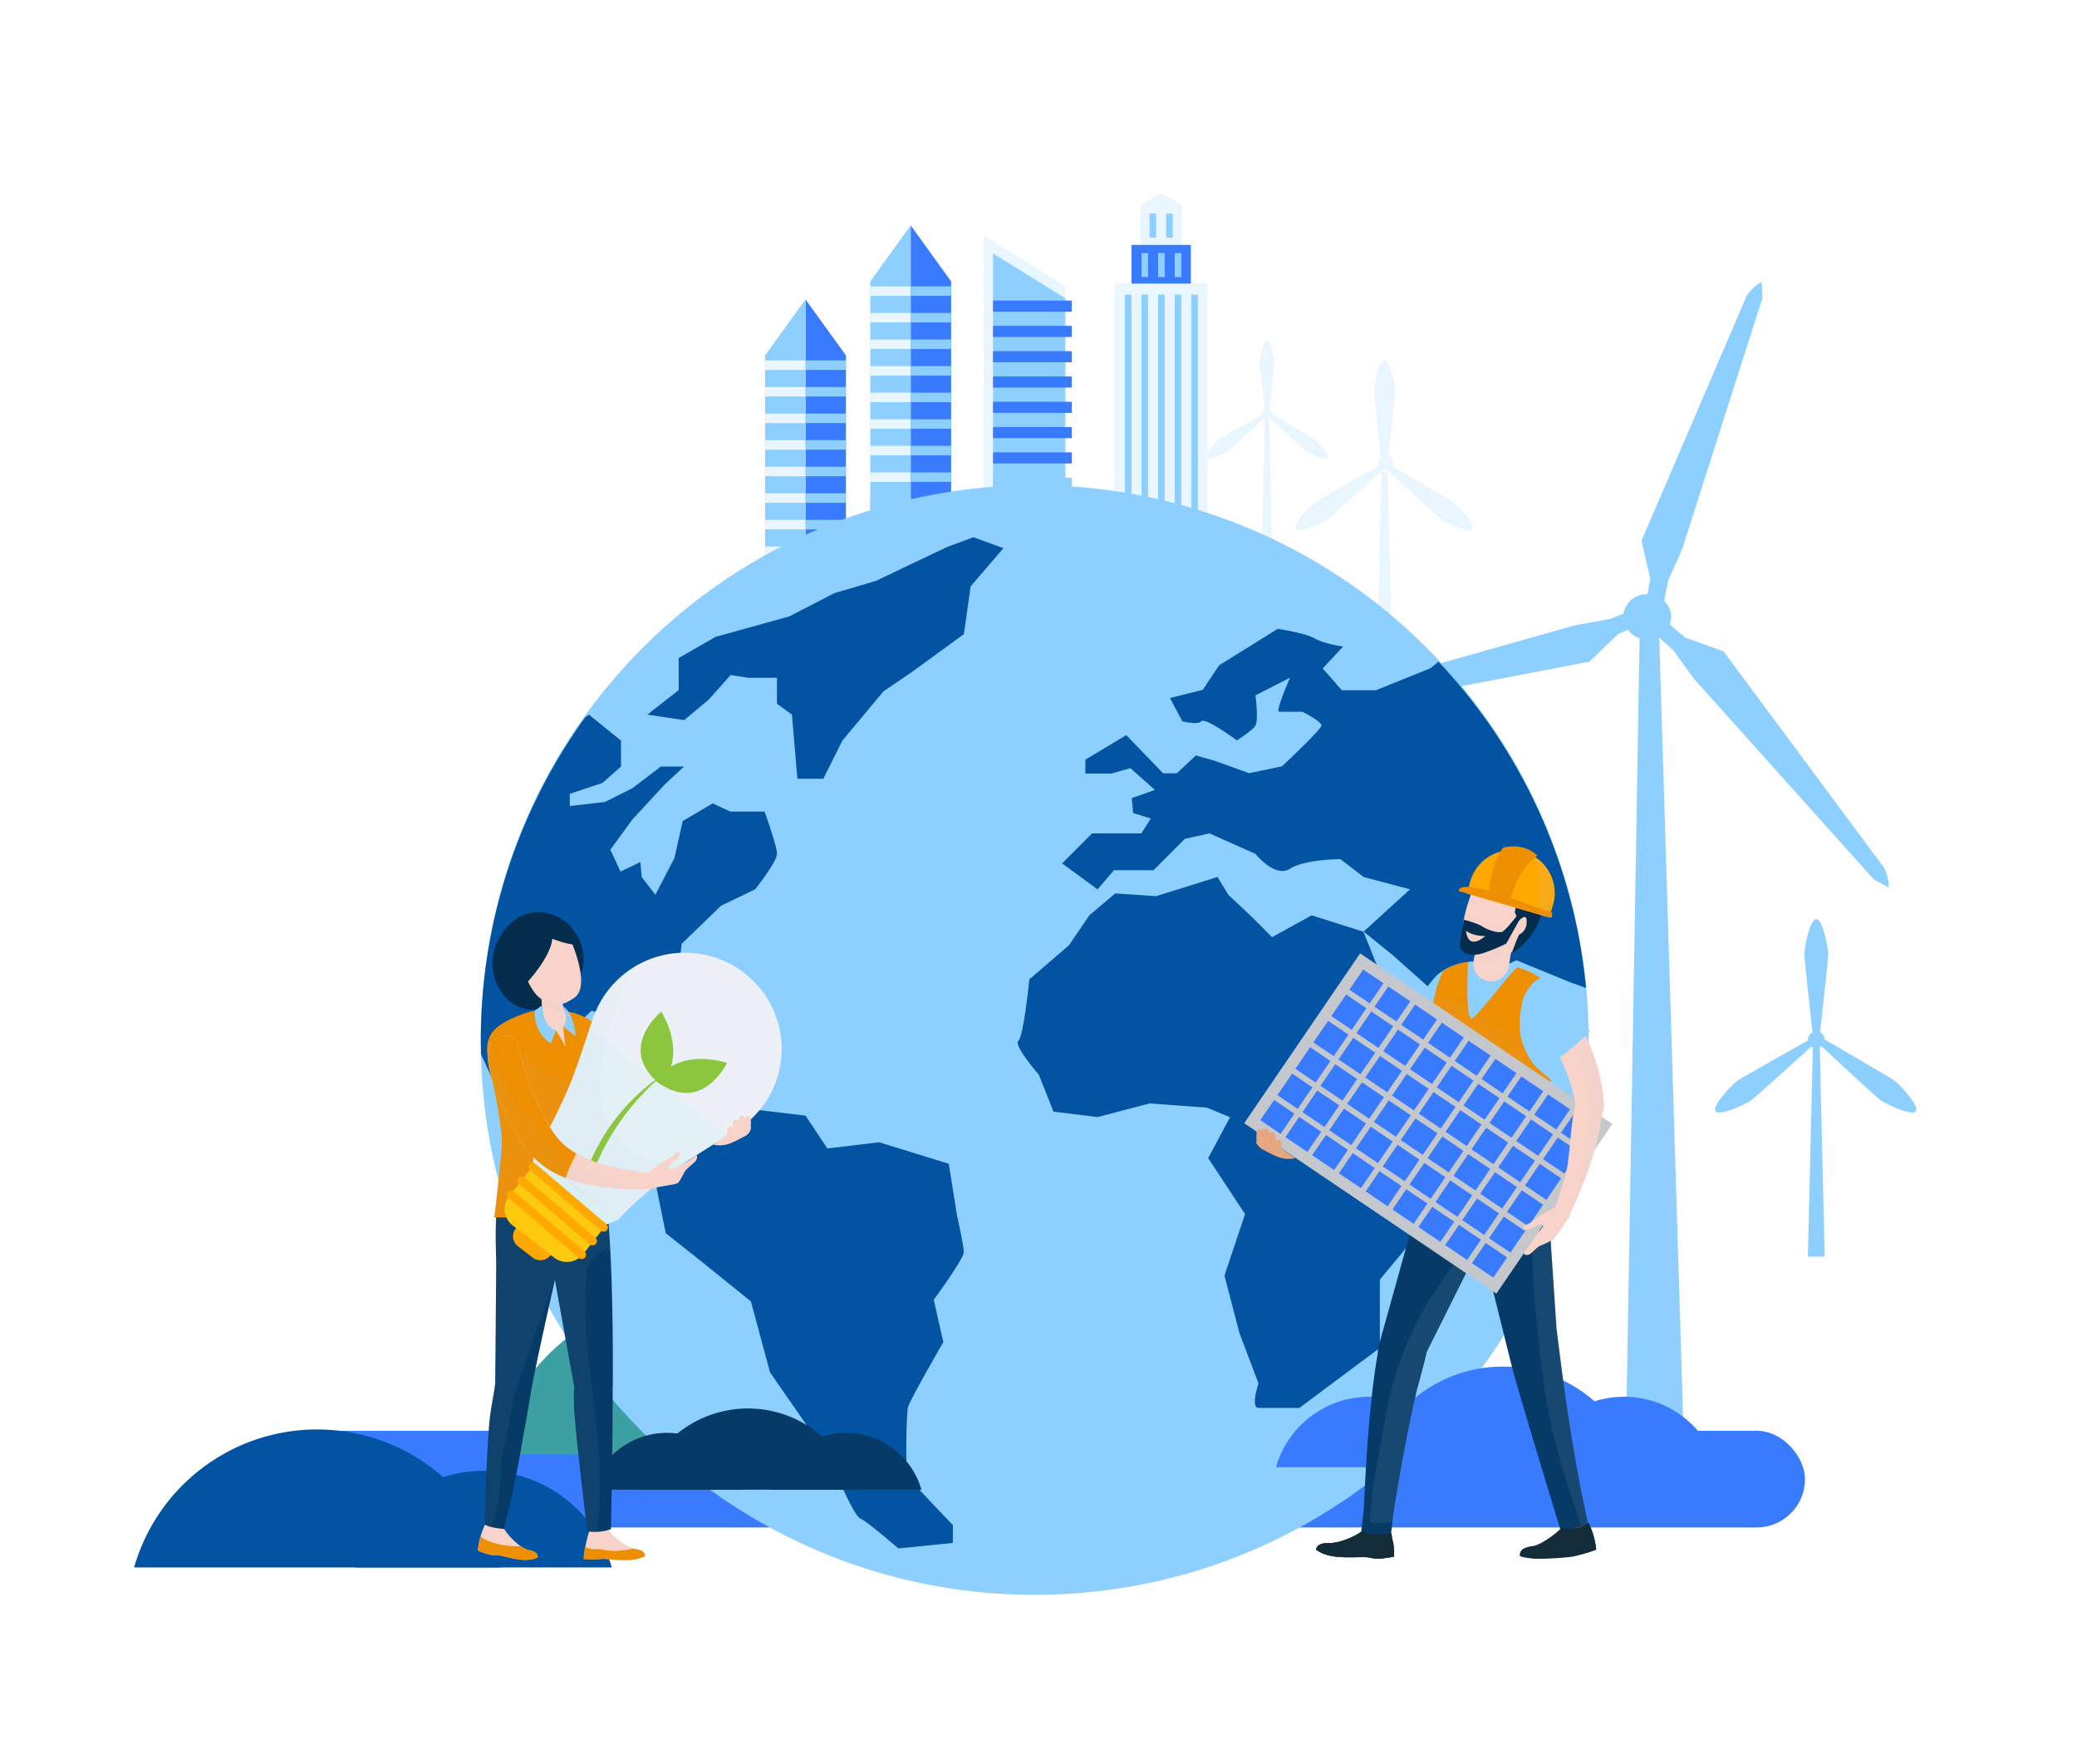 <svg xmlns="http://www.w3.org/2000/svg" viewBox="0 0 697 592"><defs><style>.cls-1{isolation:isolate;}.cls-2{fill:#8dcfff;}.cls-3{fill:#e9f6ff;}.cls-4{fill:#387bff;}.cls-5{fill:#3ca0a3;}.cls-19,.cls-6{opacity:0.06;}.cls-11,.cls-14,.cls-19,.cls-20,.cls-7{fill:#b0bfde;}.cls-8{fill:#0253a2;}.cls-9{fill:#053b66;}.cls-10{fill:#f7d3c9;}.cls-11{opacity:0.1;}.cls-12{fill:#132c39;}.cls-13{fill:#ee8f01;}.cls-14{opacity:0.05;}.cls-15{fill:#042c4d;}.cls-16{fill:#c4c7cc;}.cls-17{fill:#e6a680;}.cls-18{fill:#ffa900;}.cls-20{mix-blend-mode:luminosity;opacity:0.08;}.cls-21{fill:#edf1f7;}.cls-22,.cls-24{fill:#dbf0f4;}.cls-22{opacity:0.5;}.cls-23{fill:#ffc910;}.cls-25{fill:#8cc63f;}</style></defs><g class="cls-1"><g id="Capa_1" data-name="Capa 1"><polygon class="cls-2" points="612.33 421.67 606.69 421.67 608.36 350.83 610.66 350.83 612.33 421.67"/><circle class="cls-2" cx="609.51" cy="348.89" r="2.82"/><path class="cls-2" d="M610.51,348.89c1.19-10.6,3-27.11,3-28.6,0-2.22-1.8-11.89-4-11.89s-4,9.67-4,11.89c0,1.49,1.83,18,3,28.6Z"/><path class="cls-2" d="M609.67,349.6c7.81,7.26,20,18.54,21.21,19.43,1.78,1.32,10.63,5.62,12,3.84s-5.39-9-7.18-10.3c-1.2-.89-15.56-9.23-24.79-14.58Z"/><path class="cls-2" d="M609.14,350c-7.9,7.16-20.23,18.29-21.44,19.17-1.8,1.3-10.7,5.49-12,3.7s5.51-8.92,7.3-10.22c1.22-.87,15.68-9,25-14.28Z"/><polygon class="cls-3" points="467.13 220.33 462.18 220.33 463.64 158.13 465.66 158.13 467.13 220.33"/><circle class="cls-3" cx="464.65" cy="156.43" r="2.47" transform="matrix(0.16, -0.99, 0.99, 0.16, 235.81, 590.02)"/><path class="cls-3" d="M465.53,156.43c1-9.31,2.65-23.81,2.65-25.12,0-1.95-1.58-10.44-3.53-10.44s-3.53,8.49-3.53,10.44c0,1.31,1.61,15.81,2.65,25.12Z"/><path class="cls-3" d="M464.79,157.05c6.86,6.37,17.57,16.28,18.62,17.06,1.57,1.16,9.34,4.94,10.5,3.37s-4.74-7.88-6.3-9c-1.06-.78-13.67-8.11-21.78-12.8Z"/><path class="cls-3" d="M464.33,157.39c-6.94,6.29-17.76,16.06-18.83,16.83-1.58,1.14-9.4,4.83-10.53,3.25s4.83-7.83,6.41-9c1.06-.77,13.76-7.94,21.92-12.54Z"/><polygon class="cls-3" points="426.88 183.3 423.45 183.3 424.47 140.22 425.86 140.22 426.88 183.3"/><circle class="cls-3" cx="425.17" cy="139.05" r="1.71"/><path class="cls-3" d="M425.78,139.05c.72-6.45,1.83-16.49,1.83-17.4,0-1.35-1.09-7.23-2.44-7.23s-2.44,5.88-2.44,7.23c0,.91,1.11,10.95,1.83,17.4Z"/><path class="cls-3" d="M425.26,139.48c4.76,4.41,12.17,11.27,12.9,11.81,1.09.8,6.47,3.42,7.27,2.34s-3.28-5.46-4.37-6.27c-.73-.54-9.46-5.61-15.07-8.86Z"/><path class="cls-3" d="M424.94,139.71c-4.8,4.36-12.3,11.13-13,11.66-1.09.79-6.5,3.34-7.29,2.25s3.35-5.42,4.44-6.21c.74-.53,9.53-5.5,15.18-8.69Z"/><rect class="cls-4" x="88.73" y="480.09" width="516.99" height="32.43" rx="16.21"/><path class="cls-5" d="M238.73,431.87A77.43,77.43,0,0,0,164.3,488H313.16A77.43,77.43,0,0,0,238.73,431.87Z"/><path class="cls-2" d="M550.86,181.45l2.93,12.65-1.31,7.61,5.68,1.36,1.63-8.29,4.66-10.41,27-84.41-.3-5.23c-2.41.78-5,4.52-5,4.52Z"/><path class="cls-2" d="M528.5,209.81l-90.07,25.44-4.5,3.12c2,1.45,6.78,1.41,6.78,1.41L533.39,222l9.64-9.27,7.51-3.18-1.93-5.18-8.27,3.3Z"/><path class="cls-2" d="M578.38,218.56l-12.91-4.65-6.07-5.21-4.32,3.71,6.5,5.82,6.73,9.36,60.5,67.48,4.84,2.64c.62-2.31-1.29-6.39-1.29-6.39Z"/><path class="cls-2" d="M552.35,199.42a7.75,7.75,0,0,0-7.61,7.94,7.88,7.88,0,0,0,8.47,7.12,7.75,7.75,0,0,0,7.61-7.93A7.88,7.88,0,0,0,552.35,199.42Z"/><path class="cls-2" d="M564.87,477.74l-8.1-264.87h-6.53l-4.5,264.31C552.11,477.68,558.49,477.78,564.87,477.74Z"/><g class="cls-6"><path class="cls-7" d="M557.66,270.78c-.53,16.91-2,33.79-2.27,50.72-.31,18.25.22,36.55.65,54.8.8,33.58,3.29,67.45-.34,100.9q4.66.46,9.34.8l-8.12-265.13h-4.07c0,.16.1.31.15.48C557.72,232.08,558.26,251.55,557.66,270.78Z"/></g><polygon class="cls-3" points="396.58 185.01 382.75 185.01 382.75 68.82 389.74 64.86 396.58 68.82 396.58 185.01"/><rect class="cls-4" x="379.71" y="82.18" width="19.91" height="102.83"/><rect class="cls-3" x="374.15" y="95.15" width="31.02" height="89.86"/><rect class="cls-2" x="377.5" y="98.87" width="2.21" height="82.41"/><rect class="cls-2" x="383.07" y="98.87" width="2.21" height="82.41"/><rect class="cls-2" x="388.64" y="98.87" width="2.21" height="82.41"/><rect class="cls-2" x="394.21" y="98.87" width="2.21" height="82.41"/><rect class="cls-2" x="399.77" y="98.87" width="2.21" height="82.41"/><rect class="cls-2" x="383.07" y="84.92" width="2.21" height="8.05"/><rect class="cls-2" x="388.64" y="84.92" width="2.21" height="8.05"/><rect class="cls-2" x="394.21" y="84.92" width="2.21" height="8.05"/><rect class="cls-2" x="385.77" y="71.68" width="2.21" height="8.05"/><rect class="cls-2" x="391.34" y="71.68" width="2.21" height="8.05"/><polygon class="cls-4" points="319.18 94.42 319.18 195.21 305.61 195.21 305.61 75.63 319.18 94.42"/><polygon class="cls-2" points="305.61 75.63 305.61 195.21 292.05 195.21 292.05 94.42 305.61 75.63"/><rect class="cls-3" x="292.04" y="96.1" width="13.57" height="3.18"/><rect class="cls-2" x="305.61" y="96.1" width="13.57" height="3.18"/><rect class="cls-3" x="292.04" y="105.01" width="13.57" height="3.18"/><rect class="cls-2" x="305.61" y="105.01" width="13.57" height="3.18"/><rect class="cls-3" x="292.04" y="113.93" width="13.57" height="3.18"/><rect class="cls-2" x="305.61" y="113.93" width="13.57" height="3.18"/><rect class="cls-3" x="292.04" y="122.85" width="13.57" height="3.18"/><rect class="cls-2" x="305.61" y="122.85" width="13.57" height="3.18"/><rect class="cls-3" x="292.04" y="131.77" width="13.57" height="3.18"/><rect class="cls-2" x="305.61" y="131.77" width="13.57" height="3.18"/><rect class="cls-3" x="292.04" y="140.69" width="13.57" height="3.18"/><rect class="cls-2" x="305.61" y="140.69" width="13.57" height="3.18"/><rect class="cls-3" x="292.04" y="149.6" width="13.57" height="3.18"/><rect class="cls-2" x="305.61" y="149.6" width="13.57" height="3.18"/><rect class="cls-3" x="292.04" y="158.52" width="13.57" height="3.18"/><rect class="cls-2" x="305.61" y="158.52" width="13.57" height="3.18"/><rect class="cls-2" x="292.04" y="167.44" width="13.57" height="3.18"/><rect class="cls-2" x="305.61" y="167.44" width="13.57" height="3.18"/><rect class="cls-2" x="292.04" y="176.36" width="13.57" height="3.18"/><rect class="cls-2" x="305.61" y="176.36" width="13.57" height="3.18"/><rect class="cls-2" x="292.04" y="185.28" width="13.57" height="3.18"/><rect class="cls-2" x="305.61" y="185.28" width="13.57" height="3.18"/><polygon class="cls-4" points="283.88 119.26 283.88 220.06 270.32 220.06 270.32 100.48 283.88 119.26"/><polygon class="cls-2" points="270.32 100.48 270.32 220.06 256.75 220.06 256.75 119.26 270.32 100.48"/><rect class="cls-3" x="256.75" y="120.94" width="13.57" height="3.18"/><rect class="cls-2" x="270.32" y="120.94" width="13.57" height="3.18"/><rect class="cls-3" x="256.75" y="129.86" width="13.57" height="3.18"/><rect class="cls-2" x="270.32" y="129.86" width="13.57" height="3.18"/><rect class="cls-3" x="256.75" y="138.78" width="13.57" height="3.18"/><rect class="cls-2" x="270.32" y="138.78" width="13.57" height="3.18"/><rect class="cls-3" x="256.75" y="147.69" width="13.57" height="3.18"/><rect class="cls-2" x="270.32" y="147.69" width="13.57" height="3.18"/><rect class="cls-3" x="256.75" y="156.61" width="13.57" height="3.18"/><rect class="cls-2" x="270.32" y="156.61" width="13.57" height="3.18"/><rect class="cls-3" x="256.75" y="165.53" width="13.57" height="3.18"/><rect class="cls-2" x="270.32" y="165.53" width="13.57" height="3.18"/><rect class="cls-3" x="256.75" y="174.45" width="13.57" height="3.18"/><rect class="cls-2" x="270.32" y="174.45" width="13.57" height="3.18"/><rect class="cls-3" x="256.75" y="183.37" width="13.57" height="3.18"/><rect class="cls-2" x="270.32" y="183.37" width="13.57" height="3.18"/><rect class="cls-2" x="256.75" y="192.28" width="13.57" height="3.18"/><rect class="cls-2" x="270.32" y="192.28" width="13.57" height="3.18"/><rect class="cls-2" x="256.75" y="201.2" width="13.57" height="3.18"/><rect class="cls-2" x="270.32" y="201.2" width="13.57" height="3.18"/><rect class="cls-2" x="256.75" y="210.12" width="13.57" height="3.18"/><rect class="cls-2" x="270.32" y="210.12" width="13.57" height="3.18"/><polygon class="cls-3" points="357.52 96.08 357.52 199.21 330.12 199.21 330.12 79.05 357.52 96.08"/><polygon class="cls-2" points="357.52 100.12 357.52 199.21 333.25 199.21 333.25 85.05 357.52 100.12"/><rect class="cls-4" x="333.25" y="100.86" width="26.44" height="3.73"/><rect class="cls-4" x="333.25" y="109.34" width="26.44" height="3.73"/><rect class="cls-4" x="333.25" y="117.83" width="26.44" height="3.73"/><rect class="cls-4" x="333.25" y="126.32" width="26.44" height="3.73"/><rect class="cls-4" x="333.25" y="134.81" width="26.44" height="3.73"/><rect class="cls-4" x="333.25" y="143.29" width="26.44" height="3.73"/><rect class="cls-4" x="333.25" y="151.78" width="26.44" height="3.73"/><rect class="cls-2" x="333.25" y="160.27" width="26.44" height="3.73"/><rect class="cls-2" x="333.25" y="168.75" width="26.44" height="3.73"/><rect class="cls-2" x="333.25" y="177.24" width="26.44" height="3.73"/><rect class="cls-2" x="333.25" y="185.73" width="26.44" height="3.73"/><path class="cls-2" d="M533.12,349.23c0,102.67-83.23,185.89-185.89,185.89-101.14,0-183.44-80.78-185.85-181.34,0-1.51-.06-3-.06-4.55a185.9,185.9,0,0,1,371-17.72Q533.11,340.27,533.12,349.23Z"/><path class="cls-8" d="M365.58,307.1l-6.87,10.08-13.28,11.44s-1.91,19.23-3.7,20.61,6.91,11.44,6.91,11.44L353.53,373l14.8,1.83,17.4-4.58L405,371.66l7.78,3.21-7.33,13.73,12.37,18.78L410.91,428l5,19.23,6.41,16.94s-2.75,8.24,0,8.24h13.73l27-20.14v-22.9s16-19.23,16.94-20.6,6.41-22,6.41-22l14.65-16.94-6.87-11-11.44-3.2-18.78-27-6.41-16-17.4-5.5-13.28,7.33-7.32-7.33-7.33-6.87-3.66-6L388,300.69l-13.74-.91Z"/><path class="cls-8" d="M229.59,366.63l-12.36,16.71,6.18,30.45,12.13,9.61L252,436.68l6.41,23.81,19.69,28.39s8.24,19.69,10.53,20.6,12.82,10.08,12.82,10.08l18.31-1.84v-6s-14.19-14.65-15.11-16.48-.46-20.61,0-22.9,11.91-22,11.91-22l-3.21-14.2s10.08-13.73,10.08-16-2.29-12.37-2.29-12.37l-2.75-17.27-23.35-7.22-17.4,2.06-7.33-11-19.23-2.29Z"/><path class="cls-8" d="M508.89,322.21l-7.77,3.67,13.26,12.82-13.26,12.36H489.21l-9.62-19.69-12.36-11-9.62-7.78,15.57-14.19-15.57-4.12-7.79-6s-11.89,0-16.93,3.22-11.6-5-11.6-5l-15.42-6.87-8.24,1.83L387.1,292H373.82l-5.49,6.42-11.91-8.71,10.08-10.07H383l3.2-5-5.94-1.83-.47-5,7.79-2.75-8.24-7.32-6.42,1.83h-8.69V254.9l13.73-8.24,12.36,12.82h4.58l6.41-6,6.42,1.83,11.44,4.12,11-2.28s13.28-12.36,13.28-13.74-6.41-4.59-6.41-4.59h-7.79c-1.37,0,3.67-11.44,3.67-11.44l-11.6,5.95s1.06,8.24,0,10.08-6.26,5-6.26,5-10.54-7.78-11.91-6.4-6.4,0-6.4,0l-4.12-7.79,11-2.75,5.49-8.24L428.77,211s9.16,1.37,12.36,3.2,9.61,2.75,9.61,2.75l-6.86,7.33,6.41,7.32h11.44L480,224.23l2.75-2.2a185.21,185.21,0,0,1,49.49,109.48l-5.53-2Z"/><path class="cls-8" d="M260.73,286.5c0,2.74-7.33,11.91-7.33,11.91L242,303.9l-13.28,12.82-2.28,22.43-3.21,11.91H213.11l-5-9.16-9.62-2.75-9.15,8.71,1.38,9.15s11.44,7.78,11.89,9.61,2.75,7.34,2.75,7.34l11.91,5.94v6.42L193,373.49l-25.64-6.87-5.94-12.84c0-1.51-.06-3-.06-4.55a185,185,0,0,1,35-108.52l1.27-.92,10.76,8.7v8.71l-6.18,5.49-11,3.66v4.12L203,269.09l9.15-4.57,9.61-7.32h7.79l-6.41,5.95-11,11.91-7.32,10.06,3.43,7.33,6.63-3.21.47,5.05,4.58,5.94,6.41-12.36,2.75-12.36,10.07-5.95,5.94,2.75h11.46S260.73,283.75,260.73,286.5Z"/><polygon class="cls-8" points="251.11 227.43 260.73 227.43 260.73 236.13 265.76 239.79 267.59 261.31 276.29 261.31 282.7 248.49 296.44 232.01 306.51 225.14 323.45 212.78 325.74 196.75 336.73 183.93 326.66 180.27 317.96 183.47 293.92 194.92 279.96 199.04 264.85 206.83 240.12 213.69 227.76 220.79 227.76 231.55 217.23 239.79 229.59 241.63 237.83 234.76 245.16 226.52 251.11 227.43"/><path class="cls-8" d="M162.31,493.52a44.72,44.72,0,0,0-43,32.42h86A44.73,44.73,0,0,0,162.31,493.52Z"/><path class="cls-8" d="M106.43,479.64A63.88,63.88,0,0,0,45,525.94H167.84A63.88,63.88,0,0,0,106.43,479.64Z"/><path class="cls-9" d="M283.9,480.78a26.32,26.32,0,0,0-25.3,19.07h50.61A26.32,26.32,0,0,0,283.9,480.78Z"/><path class="cls-9" d="M223.82,480.78a26.32,26.32,0,0,0-25.3,19.07h50.61A26.34,26.34,0,0,0,223.82,480.78Z"/><path class="cls-9" d="M251,472.6a37.6,37.6,0,0,0-36.14,27.25h72.29A37.6,37.6,0,0,0,251,472.6Z"/><path class="cls-4" d="M459.54,468.67A32.61,32.61,0,0,0,428.2,492.3h62.67A32.6,32.6,0,0,0,459.54,468.67Z"/><path class="cls-4" d="M545,468.67a32.59,32.59,0,0,0-31.33,23.63h62.66A32.59,32.59,0,0,0,545,468.67Z"/><path class="cls-4" d="M504.29,458.55a46.56,46.56,0,0,0-44.75,33.75h89.51A46.57,46.57,0,0,0,504.29,458.55Z"/><path class="cls-10" d="M467.09,507.77a18.39,18.39,0,0,0-.28,7.65s-5.27,4.8-9.93-.47l2.85-8.69Z"/><polygon class="cls-10" points="530.55 504.84 532.87 512.8 524.01 515.06 523.17 501.99 530.55 504.84"/><path class="cls-9" d="M491.39,393.55a13.71,13.71,0,0,1,27.36-1.8v0L522.35,446c0,.2.08.4.11.6v.05l.33,2.67c.21,1.69.51,4.12.88,7,.74,5.81,1.81,13.55,3,21.27s2.55,15.42,3.64,21.17c.55,2.85,2.28,11.05,2.63,12.7a56,56,0,0,1-9.15,2.25c-.54-1.65-14.95-49-16.35-54.82-.7-2.9-15.6-62.65-15.6-62.65A14.55,14.55,0,0,1,491.39,393.55Z"/><path class="cls-11" d="M530.32,498.8c.55,2.85,2.19,11.13,2.54,12.79q-1.05.36-2.1.66c-3.34-9.48-7.67-22.73-9.89-32.58-3.11-13.87-4.33-28-5.84-42.14-1.16-10.91.19-23.54-4.06-33.84-3.3-8-10-14-15.87-20.39a13.72,13.72,0,0,1,23.65,8.45v0L522.35,446c0,.2.08.4.11.6v.05l.33,2.67c.21,1.69.51,4.12.88,7,.74,5.81,1.81,13.55,3,21.27S529.23,493.05,530.32,498.8Z"/><path class="cls-9" d="M457.73,505.22c.25-5.84.65-13.63,1.23-21.43.28-3.91.62-7.82,1-11.49.2-1.84.39-3.62.56-5.31s.41-3.3.59-4.78.4-2.85.58-4.06.35-2.28.51-3.16c.06-.37.12-.7.17-1a7.64,7.64,0,0,1,.28-2.35L477.87,397a14.16,14.16,0,0,1,.9-2.33,13.18,13.18,0,0,1,23.63,11.68l-23.68,47.4c0,.71-1.59,6.46-1.87,7.56s-.61,2.35-1,3.7-.68,2.86-1.06,4.44-.73,3.27-1.12,5c-.74,3.49-1.5,7.24-2.21,11-1.43,7.52-2.71,15.11-3.61,20.81-.14.93-1,8.17-1.14,9-3.07.53-6.48,1.08-9.93-1C456.85,513,457.66,506.86,457.73,505.22Z"/><path class="cls-11" d="M462.57,488.83c1.68-9.51,3.05-19.18,6-28.41,5.56-17.49,16-33.92,29-47,.18.52.36,1,.55,1.56l-19.36,38.76a8,8,0,0,1-.31,2.15l-.06.2s-.26.87-.71,2.41c-.23.77-.51,1.7-.79,2.8s-.61,2.35-1,3.7-.68,2.86-1.06,4.44-.73,3.27-1.12,5c-.74,3.49-1.5,7.24-2.21,11-1.43,7.52-2.71,15.11-3.61,20.81-.14.93-.27,3.54-.39,4.37-2.46.42-5.14.86-7.89,0A212.44,212.44,0,0,1,462.57,488.83Z"/><path class="cls-12" d="M446,517.78c2.58.07,7.87-1.73,11-4,3.64,1.58,6,1.13,9.95.64.28,2,1.06,4.77.79,7.89,0,0-5.08,1.2-7.93.39s-13,1.31-18.18-2.73C441.68,519.93,441.65,517.66,446,517.78Z"/><path class="cls-12" d="M444.68,517.83a1.93,1.93,0,0,0,1.67,2.25,49,49,0,0,0,21.12,0l.34-.11a15,15,0,0,1,0,2.32s-5.08,1.2-7.93.39-13,1.31-18.18-2.73C441.68,519.93,441.66,518.16,444.68,517.83Z"/><path class="cls-12" d="M448.68,522.32a13.76,13.76,0,0,1-7-2.39s0-2.27,4.34-2.15a8.47,8.47,0,0,0,2.19-.29A15.56,15.56,0,0,1,448.68,522.32Z"/><path class="cls-12" d="M467.24,517.22a1.68,1.68,0,0,0,.24-.06,19.87,19.87,0,0,1,.31,5.11,23.63,23.63,0,0,1-7.14.55C461.29,519.77,463.85,517.67,467.24,517.22Z"/><path class="cls-12" d="M514,518.88c2.54-.33,7.06-3.3,9.76-6,3.81.11,6.38,0,9.37-1.92a28.37,28.37,0,0,1,2.51,9s-4.71,1.92-7.57,1.57-12.3,3.22-17.92.11C510.13,521.6,509.75,519.43,514,518.88Z"/><path class="cls-12" d="M514.79,518.69a4.25,4.25,0,0,1,2.16,4.18,13.18,13.18,0,0,1-6.82-1.27s-.38-2.17,3.85-2.72A5,5,0,0,0,514.79,518.69Z"/><path class="cls-12" d="M532.92,512.9a2.29,2.29,0,0,0,.71-.67,23.63,23.63,0,0,1,2,7.69,29,29,0,0,1-4.26,1.3C530.32,518.21,529.65,514.77,532.92,512.9Z"/><path class="cls-12" d="M511.18,519.78c7.33,3.14,16.79.88,24.27-1.39.08.49.13,1,.17,1.53a44.51,44.51,0,0,1-7.9,2.39c-3.57.46-13.65,1.39-17.69-.16A2.9,2.9,0,0,1,511.18,519.78Z"/><path class="cls-2" d="M477.2,349.47a48.25,48.25,0,0,1-9.57-7.61,88.37,88.37,0,0,0,10.73-10c2.19-2.55,4.07-6.22,7.84-6.48a6.28,6.28,0,0,1,6.59,7.17,7.77,7.77,0,0,1-2.36,4.09c-1.48,1.62-3,3.23-4.52,4.78-1.75,1.73-3.59,3.36-5.37,5.06C479.46,347.5,477.41,349.3,477.2,349.47Z"/><path class="cls-2" d="M519,398.27s-3.59,6.83-23.31,5.19c-12.53-1-17.75-4.15-17.75-4.15s.6-8.77,1-21.8a151.64,151.64,0,0,0-.92-24.76c-1.55-10.84,1.58-20.63,5-26,0,0,5.2-5.83,19.64-3.87,9.83,1.34,21.26,7.38,20.42,17.21C522.13,353,517.31,373.52,519,398.27Z"/><path class="cls-13" d="M520.37,362.28c-4-3.71-7-4.71-9.68-13.08-1.42-4.39-1.33-17.46,6.22-21.06a28.46,28.46,0,0,0-7.76-3.6c-3.33,3.13-14.09,17.43-15.31,17.18-2.07-.41-1.27-15.14-1.19-18.9a18.7,18.7,0,0,0-8.49,3.12c-.07.2-.15.39-.23.59-5.9,13.22-3.42,28-2.3,42a6.11,6.11,0,0,1-2.52,5.83c0,1.15-.05,2.22-.09,3.2-.44,13-1,21.8-1,21.8s5.22,3.11,17.75,4.15c19.72,1.64,23.31-5.19,23.31-5.19A185.24,185.24,0,0,1,520.37,362.28Z"/><path class="cls-14" d="M510.83,349.62c-5-3-10.47-5.85-15.26-9.27-.87.89-1.49,1.42-1.73,1.37-.63-.12-1-1.56-1.19-3.61-.92-.76-1.81-1.54-2.65-2.37-2.85-.54-5.67-1.19-8.49-1.95-2.62,11.25-.8,23.28.12,34.69a6.11,6.11,0,0,1-2.52,5.83c0,1.15-.05,2.22-.09,3.2-.44,13-1,21.8-1,21.8s5.22,3.11,17.75,4.15c19.72,1.64,23.31-5.19,23.31-5.19a185.24,185.24,0,0,1,1.33-36C516.39,358.64,513.5,357.59,510.83,349.62Z"/><path class="cls-10" d="M498.53,329a5.93,5.93,0,0,1-4-6.6l1.87-11.4,11.77,1.9-1.87,11.41a6,6,0,0,1-6.84,4.9A6.27,6.27,0,0,1,498.53,329Z"/><path class="cls-10" d="M497.22,291.78s-8.92,17.61-5.68,24.45c2.08,4.39,11.46,6.37,16.8,2.63S516.08,303,516.08,303Z"/><g class="cls-6"><path class="cls-7" d="M499.23,322.93l.38-.13c4.58-1.75,6-5.92,8-9.95L496.35,311l-1.74,10.65A28,28,0,0,0,499.23,322.93Z"/></g><path class="cls-15" d="M496,294.49a7.31,7.31,0,0,0,7.37-5.4c5.11,1.73,11,3.78,12.78,5.52,4.68,4.58,0,15.27,0,15.27A26.36,26.36,0,0,1,510,318l-2.7,1.89s2.14-6.09,2.6-6.33a4.51,4.51,0,0,0,2.41-4.08c.24-3.73-2.63-.49-2.63-.49l-1.36-2.89s.46-2.28.81-3.72-13.37-4.72-14.16-7.49a3.54,3.54,0,0,1-.11-.44A10.2,10.2,0,0,0,496,294.49Z"/><path class="cls-15" d="M491.25,308.62s-1.79,8.72-1.27,9.54,2.51,3.53,8.27,1.48,7.27-3.12,7.27-3.12l4.44-8,0-2.46s-4.66,6.3-6,6.66-4.64-.58-6.46-1.81S491.25,308.62,491.25,308.62Z"/><path class="cls-10" d="M491.93,312.28s2.06,1.85,6.5,1.79C498.43,314.07,492.81,319.39,491.93,312.28Z"/><polygon class="cls-4" points="538.36 377.63 501.64 431.39 420.23 376.38 456.95 322.62 538.36 377.63"/><path class="cls-16" d="M541.06,377.12l-38.91,56.95-84.62-57.18,38.9-57ZM501.12,428.7l34.53-50.55-78.19-52.84-34.53,50.55Z"/><line class="cls-9" x1="427.18" y1="367.65" x2="508.25" y2="422.43"/><polygon class="cls-16" points="508.79 421.63 507.7 423.23 426.63 368.45 427.73 366.85 508.79 421.63"/><line class="cls-9" x1="433.22" y1="358.8" x2="514.29" y2="413.58"/><polygon class="cls-16" points="514.84 412.78 513.74 414.38 432.68 359.6 433.77 358 514.84 412.78"/><line class="cls-9" x1="439.26" y1="349.96" x2="520.33" y2="404.74"/><polygon class="cls-16" points="520.88 403.94 519.78 405.54 438.72 350.76 439.81 349.16 520.88 403.94"/><line class="cls-9" x1="445.31" y1="341.11" x2="526.37" y2="395.89"/><polygon class="cls-16" points="526.92 395.09 525.83 396.69 444.76 341.91 445.85 340.31 526.92 395.09"/><line class="cls-9" x1="451.35" y1="332.27" x2="532.42" y2="387.05"/><polygon class="cls-16" points="532.96 386.25 531.87 387.85 450.8 333.07 451.9 331.46 532.96 386.25"/><line class="cls-9" x1="465.94" y1="329.2" x2="429.69" y2="382.27"/><polygon class="cls-16" points="466.75 329.74 430.49 382.81 428.88 381.73 465.14 328.65 466.75 329.74"/><line class="cls-9" x1="474.92" y1="335.27" x2="438.67" y2="388.34"/><polygon class="cls-16" points="475.73 335.81 439.47 388.88 437.87 387.8 474.12 334.72 475.73 335.81"/><line class="cls-9" x1="483.9" y1="341.34" x2="447.65" y2="394.41"/><polygon class="cls-16" points="484.71 341.88 448.45 394.95 446.85 393.87 483.1 340.79 484.71 341.88"/><line class="cls-9" x1="492.89" y1="347.41" x2="456.63" y2="400.48"/><polygon class="cls-16" points="493.69 347.95 457.44 401.02 455.83 399.93 492.08 346.86 493.69 347.95"/><line class="cls-9" x1="501.87" y1="353.47" x2="465.61" y2="406.55"/><polygon class="cls-16" points="502.67 354.02 466.42 407.09 464.81 406 501.06 352.93 502.67 354.02"/><line class="cls-9" x1="510.57" y1="359.36" x2="474.32" y2="412.43"/><polygon class="cls-16" points="511.38 359.9 475.13 412.98 473.52 411.89 509.77 358.81 511.38 359.9"/><line class="cls-9" x1="519.56" y1="365.43" x2="483.3" y2="418.5"/><polygon class="cls-16" points="520.36 365.97 484.11 419.04 482.5 417.96 518.75 364.88 520.36 365.97"/><line class="cls-9" x1="528.54" y1="371.5" x2="492.28" y2="424.57"/><polygon class="cls-16" points="529.34 372.04 493.09 425.11 491.48 424.02 527.73 370.95 529.34 372.04"/><path class="cls-10" d="M538.22,371c0-.45,0-.95-.07-1.62,0-.33,0-.7-.09-1.1a13.13,13.13,0,0,0-.14-1.55,1.8,1.8,0,0,0-.06-.22c-.09-.74-.21-1.52-.35-2.38-.19-1.05-.41-2.19-.69-3.38s-.58-2.43-1-3.68-.81-2.54-1.28-3.83-1-2.56-1.55-3.85-1.19-2.49-1.78-3.72l-1.94-3.49c-.69-1.09-1.36-2.14-2-3.13-.21-.35-.44-.66-.66-1-3.41,1.78-6.79,3.62-10.1,5.59l-.39.21c.53.64,1.13,1.3,1.67,2.07s1.26,1.72,1.92,2.64l1.88,2.94c.58,1,1.19,2.08,1.76,3.16s1.1,2.15,1.55,3.26.94,2.19,1.3,3.27.73,2.12,1,3.12.54,2,.76,2.86.38,1.71.49,2.44c.08.38.13.73.18,1.05-1.46,5.85-2,18.62-3,22.37-1.08,4.05-2.31,8.07-3.73,12-.47,1.3-.72,2.58.35,3.68a2.6,2.6,0,0,0,4.21-.52,145.86,145.86,0,0,0,8.09-20.35,87.6,87.6,0,0,0,2.79-11.83c.12-.79.25-1.62.36-2.47a4.49,4.49,0,0,0,.48-2Z"/><path class="cls-14" d="M538.22,371c0-.45,0-.95-.07-1.62,0-.33,0-.7-.09-1.1a13.13,13.13,0,0,0-.14-1.55,1.8,1.8,0,0,0-.06-.22c-.09-.74-.21-1.52-.35-2.38-.19-1.05-.41-2.19-.69-3.38s-.58-2.43-1-3.68-.81-2.54-1.28-3.83-1-2.56-1.55-3.85-1.19-2.49-1.78-3.72l-1.94-3.49-.88-1.38a60.52,60.52,0,0,1-8.15,6.78,5.25,5.25,0,0,1-.89.51c.13.17.24.33.36.5l1.88,2.94c.45.82.93,1.64,1.38,2.47a4.28,4.28,0,0,1,6.31,1.25c6.65,11.25,4.14,22.9,2,35.06a94.87,94.87,0,0,1-5.16,18.44,2.66,2.66,0,0,0,.34-.51,145.86,145.86,0,0,0,8.09-20.35,87.6,87.6,0,0,0,2.79-11.83c.12-.79.25-1.62.36-2.47a4.49,4.49,0,0,0,.48-2Z"/><path class="cls-2" d="M523.19,333.71c2.83,3.37,10.19,11.86,10.27,12.1.13.42-3.17,3.33-4,4.09a64.92,64.92,0,0,1-6.56,5.24C519.4,350.26,516,346,512,340.61c-3-4,.28-10,4.76-10.72,1.26-.21,3,.74,4.06,1.38a10.3,10.3,0,0,1,2.4,2.44Z"/><path class="cls-11" d="M523.19,333.71a10.3,10.3,0,0,0-2.4-2.44c-1.1-.64-2.8-1.59-4.06-1.39l-.13,0a52.76,52.76,0,0,1,12.34,20.47l.54-.49c.81-.76,4.11-3.67,4-4.09C533.38,345.57,526,337.08,523.19,333.71Z"/><path class="cls-10" d="M522.28,404.92s-5,2.36-6.28,3.63a27.12,27.12,0,0,1-5,3.08s.35,1.84,2.76.57,4.82-2.16,3.88-.51-1.3,1.48-1.3,1.48l-5,7.24s.13,1.07,1.8.53c.67-.21,2.69-2.52,3.68-2.95a21.18,21.18,0,0,0,4.51-2.24c1.11-1.09,3.5-4.81,5.48-7.69Z"/><path class="cls-17" d="M430,385.34v-1.88a1,1,0,0,0-1-1h-.22a1,1,0,0,0-.78.43v-1.83a1.08,1.08,0,1,0-2.15,0v2.13h0v-3.48a1.07,1.07,0,0,0-1.08-1.07,1.06,1.06,0,0,0-1.05.95,1.09,1.09,0,0,0-1-.65,1.07,1.07,0,0,0-1.08,1.07v3.08c-.54.18,1.15,2.22,1.91,2.52s4.31,2.49,6.66,3a10.71,10.71,0,0,0,4.46,0Z"/><path class="cls-18" d="M493.67,294.88a14.44,14.44,0,0,1,27.7,8l-1.46,5-27.71-8.07,1.45-5Z"/><path class="cls-11" d="M515.21,287.53c.06.4.1.8.13,1.2a30,30,0,0,1-.25,17.77l4.82,1.4,1.46-5A14.13,14.13,0,0,0,515.21,287.53Z"/><path class="cls-13" d="M520.73,307.9,489.54,299s-.38-2.06,4.78-1.21c4.37.72,4.44.59,24.56,7.8C518.88,305.54,521.53,305,520.73,307.9Z"/><path class="cls-13" d="M515.93,287.09s-6.92,4.4-9.28,15.86l-7.24-2.36s1.1-11.62,5-16.17C504.44,284.42,511.05,282.38,515.93,287.09Z"/><path class="cls-10" d="M216.46,522.12s.32-1.81-3-2.3-9.77-5.61-10-8.1l-4.93-.16a43.13,43.13,0,0,0-2.67,11.52,40.48,40.48,0,0,0,6,0C204.06,522.81,212,524.68,216.46,522.12Z"/><path class="cls-10" d="M180.44,522.53s.39-1.8-2.93-2.4-9.09-6.84-9.26-9.33l-4.93-.34a25.4,25.4,0,0,0-2.94,9.77S164,522,166.3,521.8,175.88,524.92,180.44,522.53Z"/><path class="cls-13" d="M199.41,519.82c.94,0,1.88,0,2.82.09a12.64,12.64,0,0,0,1.75.37,22.74,22.74,0,0,0,8.41-.73,5.25,5.25,0,0,0,1.05.27c3.34.49,3,2.3,3,2.3-4.49,2.56-12.4.69-14.67,1a40.48,40.48,0,0,1-6,0,36.34,36.34,0,0,1,.55-4A7.27,7.27,0,0,0,199.41,519.82Z"/><path class="cls-13" d="M163.89,517.09a26.89,26.89,0,0,0,10.86,1.71,7.67,7.67,0,0,0,2.76,1.33c3.32.6,2.93,2.4,2.93,2.4-4.56,2.39-11.86-.91-14.14-.73s-5.92-1.57-5.92-1.57a31.12,31.12,0,0,1,.92-4.72A8.84,8.84,0,0,0,163.89,517.09Z"/><path class="cls-9" d="M205.64,465.07c.29-50.14-2.63-65.88-2.63-65.88s-34.79-4.84-35.31-1.83c-2,11.83-1.19,21.63-1.19,26.36,0,4.24-.27,34.23-.33,40.44-.52,4.39-1.59,8.38-2.09,14.62-.93,12-1.29,27.27-1.54,32.72l.18.09c1.86,1,4.27,1.18,6.33,1.46.75-2.6,3.35-13,5.61-25.93,1.3-7.44,2.74-15,3.6-20.64,2.59-13.69,7.95-37,7.95-37l6.46,35.83h0a64.44,64.44,0,0,0,.11,9.3c1.28,15.19,4.3,39.1,4.3,39.1a1,1,0,0,0,0,.18c.2,0,.39,0,.59,0a16.58,16.58,0,0,0,7.34-.78c.08-3.38.37-17.64.5-31,.08-7.66.11-11.26.07-17Z"/><path class="cls-19" d="M196.79,427.61a9.06,9.06,0,0,1,8-8.36C204,404.63,203,399.19,203,399.19s-34.79-4.84-35.31-1.83c-2,11.83-1.19,21.63-1.19,26.36,0,4.24-.27,34.23-.33,40.44-.52,4.39-1.59,8.38-2.09,14.62-.93,12-1.29,27.27-1.54,32.72l.18.09a10,10,0,0,0,2.28.82,6.09,6.09,0,0,1,.41-1.67c2.7-6.75,2.13-13.77,3-20.86s3-13.77,4-20.77c.46-3.24,13.8-39.64,13.8-39.64l6.46,35.83h0a64.44,64.44,0,0,0,.11,9.3c1.28,15.19,4.3,39.1,4.3,39.1a1,1,0,0,0,0,.18c.2,0,.39,0,.59,0a13.3,13.3,0,0,0,2.52.11C204.7,485.44,194.41,456.42,196.79,427.61Z"/><path class="cls-15" d="M195.52,318.68c1.85,8.51-3.79,14.84-11.05,18.51-9.23,4.67-17-2-18.9-10.53s4.24-18.55,12.19-20.27S193.66,310.18,195.52,318.68Z"/><path class="cls-10" d="M194.47,342.62a6.14,6.14,0,0,1,6.6,5.61l0,.29.11,1.31c0,.42.07.92.11,1.5s.14,1.23.23,1.93.17,1.49.33,2.29.31,1.65.48,2.52l.64,2.67c.27.89.55,1.8.82,2.71s.6,1.8,1,2.65.68,1.72,1.07,2.52.74,1.56,1.11,2.28.76,1.37,1.11,2c.11.19.21.35.32.52a7,7,0,0,0-1.13,8.11,14.32,14.32,0,0,0,3,4.05l-.23,0a15.6,15.6,0,0,1-1.7-.25l-1.51-.29a5,5,0,0,1-.82-.23,4.56,4.56,0,0,1-1.13-.61,5,5,0,0,1-1.39-1l-.33-.34c-.27-.28-.53-.58-.9-1-.7-.81-1.64-2-2.65-3.39-.5-.72-1-1.5-1.56-2.35s-1.07-1.74-1.58-2.69-1-1.94-1.53-3-.93-2.07-1.4-3.12-.83-2.14-1.23-3.2-.69-2.12-1-3.14-.54-2-.8-3-.41-1.86-.6-2.7-.36-1.6-.45-2.29-.2-1.29-.27-1.78l-.24-1.55c0-.14,0-.3,0-.44A6.12,6.12,0,0,1,194.47,342.62Z"/><path class="cls-13" d="M200.72,371.71a6.7,6.7,0,0,0,5.06-6.48v-.55c-2.12-5.61-2.68-6.06-3.14-9.77h-.06c.54-6.42-.72-13-11.24-15.31-4.17-.9-10.59-1.2-14.62.19-13.65,4.71-14,9.08-12.8,16.73,0,0,5,21.45,4.46,28.15-.47,5.89-2.16,21.82-2.55,23.83h38.41c-.17-1.12-1.71-14.64-2.39-17.56-1.29-5.41-2-9.64-1.51-15.18Z"/><path class="cls-19" d="M198,361.88a15.75,15.75,0,0,1-10.05-.15,33.06,33.06,0,0,1-14-9.53l-1.29-.66c-4.45-1.73-5.49,2.13-8.12-1.92-.2-.31-.36-.64-.53-.95-.78,2.24-.55,4.79-.08,7.86,0,0,5,21.45,4.46,28.15-.47,5.89-2.16,21.82-2.55,23.83h38.41c-.17-1.12-1.71-14.64-2.39-17.56-1.29-5.41-2-9.64-1.51-15.18l.38-4.06a6.7,6.7,0,0,0,5.06-6.48v-.55c-.34-.9-.64-1.67-.91-2.34A26.15,26.15,0,0,1,198,361.88Z"/><path class="cls-10" d="M182.05,330l-.08.57c-.05.34-.1.82-.14,1.38a32.28,32.28,0,0,0-.07,4.14,30.85,30.85,0,0,0,.46,4.17c.1.58.2,1,.28,1.39l.13.52a4.94,4.94,0,0,0,3.86,3.54c.35,0,3.3,5.61,3.3,5.61s-1-6.67-.61-7c1.19-.85,1.11-2.36.76-3.87a3.64,3.64,0,0,0-.14-.47l0-.1-.14-.37c-.09-.23-.22-.57-.36-1a24.62,24.62,0,0,1-.8-3.19,25.76,25.76,0,0,1-.41-3.32c0-.46,0-.83,0-1.08a1.86,1.86,0,0,0,0-.26v-.28a3,3,0,0,0-6-.44Z"/><path class="cls-20" d="M181.82,337.16c0-.35,0-.7-.06-1a32.28,32.28,0,0,1,.07-4.14c0-.56.09-1,.14-1.38l.08-.57a3,3,0,0,1,6,.44v.28a1.86,1.86,0,0,1,0,.26c0,.25,0,.62,0,1.08a25.76,25.76,0,0,0,.41,3.32,24.62,24.62,0,0,0,.8,3.19c.14.42.27.76.36,1l.06.16A10.74,10.74,0,0,1,181.82,337.16Z"/><path class="cls-10" d="M190.53,313.24s8.37,17.08,2.26,21.5c-3.22,2.32-6.27,3.48-10.92.64s-7.05-12.53-7.05-12.53l7.59-8Z"/><path class="cls-15" d="M176.56,330s8.08-8.45,8.8-15c0,0,6,2.37,8.33,1.86l-3.07-7-17.43,4.67-.56,13Z"/><path class="cls-2" d="M193.15,347.77s-.3-7.49-4.17-10.11c0,0,2,4.33.11,6.85Z"/><path class="cls-2" d="M181.84,337.35l-2.43,1.85s-.41,7.48,5.48,10.86l1.71-4.34S182.46,345.26,181.84,337.35Z"/><path class="cls-18" d="M178.78,422l-5-3.87a4.18,4.18,0,0,1-.72-5.89l.55-.71,11.63,9-.55.71A4.24,4.24,0,0,1,178.78,422Z"/><path class="cls-21" d="M255.41,371.87a32.18,32.18,0,0,0-5.58-45.35,32.6,32.6,0,0,0-45.59,5.55,32.12,32.12,0,0,0-4.8,8.47l-.09-.06s-5.78,18-8.26,23.84c-6.94,16.21-11.91,22.86-11.91,22.86l13,10.14,2.28,1.77,13,10.14s5.28-6.4,19.43-17c3.61-2.71,12.88-8.53,17.91-11.65A32.26,32.26,0,0,0,255.41,371.87Z"/><path class="cls-22" d="M197.9,344.94c-1.88,5.73-5.12,15.41-6.81,19.38-6.93,16.21-11.91,22.86-11.91,22.86l28.36,22.05s5.28-6.4,19.43-17c3.46-2.6,12.13-8.06,17.27-11.25Z"/><path class="cls-23" d="M186,422l-14-10.87a6.85,6.85,0,0,1-1.19-9.65l7.87-10,24.87,19.35-7.86,10A7,7,0,0,1,186,422Z"/><polygon class="cls-24" points="179.18 387.18 178.71 391.5 203.58 410.85 207.54 409.23 179.18 387.18"/><path class="cls-18" d="M201.7,413s0,0,0-.05l-23.86-20.35a1.41,1.41,0,1,1,1.84-2.14l23.87,20.35a1.42,1.42,0,0,1-1.8,2.19Z"/><path class="cls-18" d="M198.06,417.6a.1.1,0,0,0-.05,0L174.15,397.2a1.41,1.41,0,1,1,1.84-2.14l23.87,20.35a1.42,1.42,0,0,1-1.8,2.19Z"/><path class="cls-18" d="M194.42,422.23a.1.1,0,0,0,0,0l-23.86-20.36a1.41,1.41,0,1,1,1.84-2.14L196.22,420a1.42,1.42,0,0,1-1.8,2.19Z"/><path class="cls-19" d="M213.33,386.64c-16.75-9.76-12.09-28.5-8-43.74,1.65-6.21,3.61-12.49,6.64-17.9a32.39,32.39,0,0,0-12.51,15.54l-.09-.06s-5.79,18-8.27,23.84c-6.92,16.21-11.9,22.86-11.9,22.86l13,10.14,2.28,1.77,13,10.14s5.28-6.4,19.43-17c.67-.5,1.53-1.11,2.52-1.79A28.88,28.88,0,0,1,213.33,386.64Z"/><path class="cls-25" d="M221.93,339.42S206.4,352,221.77,364C221.77,364,231,355.3,221.93,339.42Z"/><path class="cls-25" d="M244,356.62s-8.59,18-24,6C220,362.61,226.29,351.59,244,356.62Z"/><path class="cls-25" d="M199.69,391.61l-2-.85A67.44,67.44,0,0,1,220.37,362l.14.36A82.32,82.32,0,0,0,199.69,391.61Z"/><path class="cls-10" d="M174.3,351.88c2.07,9.76,6.53,21.11,11.89,28.81,6.83,9.8,23.33,11.88,32.17,13,5.9.72,5.1,4.85-.31,5.24-8,.6-19.32-.53-26.88-3.17-11.85-4.14-16.84-11.89-21.77-22.94-2.5-5.58-5.71-12.71-5.73-18.93C163.64,347.11,172.91,344.49,174.3,351.88Z"/><path class="cls-14" d="M207,396.87c-9.27-2.45-19.94-7.29-24.38-16.37a8.79,8.79,0,0,1-.57-6.71A92,92,0,0,1,174.3,352c-1.39-7.38-10.66-4.77-10.63,2,0,6.22,3.23,13.35,5.73,18.93,4.93,11.05,9.92,18.8,21.77,22.94,7.56,2.64,18.85,3.77,26.88,3.18l.21,0A73.14,73.14,0,0,1,207,396.87Z"/><path class="cls-13" d="M193.38,387a21.88,21.88,0,0,1-7.19-6.29c-5.36-7.7-9.82-19.05-11.89-28.81-1.39-7.39-10.65-4.77-10.63,2,0,6.22,3.23,13.35,5.73,18.93,4.73,10.6,9.53,18.15,20.37,22.4C190.87,392.39,192.08,389.65,193.38,387Z"/><path class="cls-19" d="M186.26,386.05c-1.08-1.3-2.1-2.64-3.09-4-1.41-1.57-2.75-3.23-4-5a15.25,15.25,0,0,0-1.34-1.45c-7.42-5.83-8.66-14.33-12.17-22.47a11.29,11.29,0,0,1-.83-3,6.49,6.49,0,0,0-1.11,3.71c0,6.22,3.23,13.35,5.73,18.93,4.73,10.6,9.53,18.15,20.37,22.4.55-1.39,1.13-2.77,1.73-4.13A32,32,0,0,1,186.26,386.05Z"/><path class="cls-10" d="M217.26,393.88s4-3.55,5.59-4.23a26.56,26.56,0,0,0,4.63-3.31s1.52,1-.51,2.67-3.73,3.47-1.91,3.25a3.89,3.89,0,0,0,2.26-.71,32.27,32.27,0,0,0,6.41-4s.63.93-.47,2.21c-.44.51-2,1.76-2.76,2.49-1.11,1.07-2.31,4.42-3.14,4.77-1.4.58-5.78,1.07-9.11,1.77Z"/><path class="cls-10" d="M244,380.82V379a.94.94,0,0,1,.94-.94h.2a.92.92,0,0,1,.76.42V376.7a1,1,0,0,1,2.08,0v2.06h0v-3.37a1,1,0,0,1,1-1,1,1,0,0,1,1,.92,1,1,0,0,1,2,.4v3a3.73,3.73,0,0,1-1.85,2.45c-.73.29-4.17,2.4-6.43,2.91a10.43,10.43,0,0,1-4.32,0Z"/></g></g></svg>